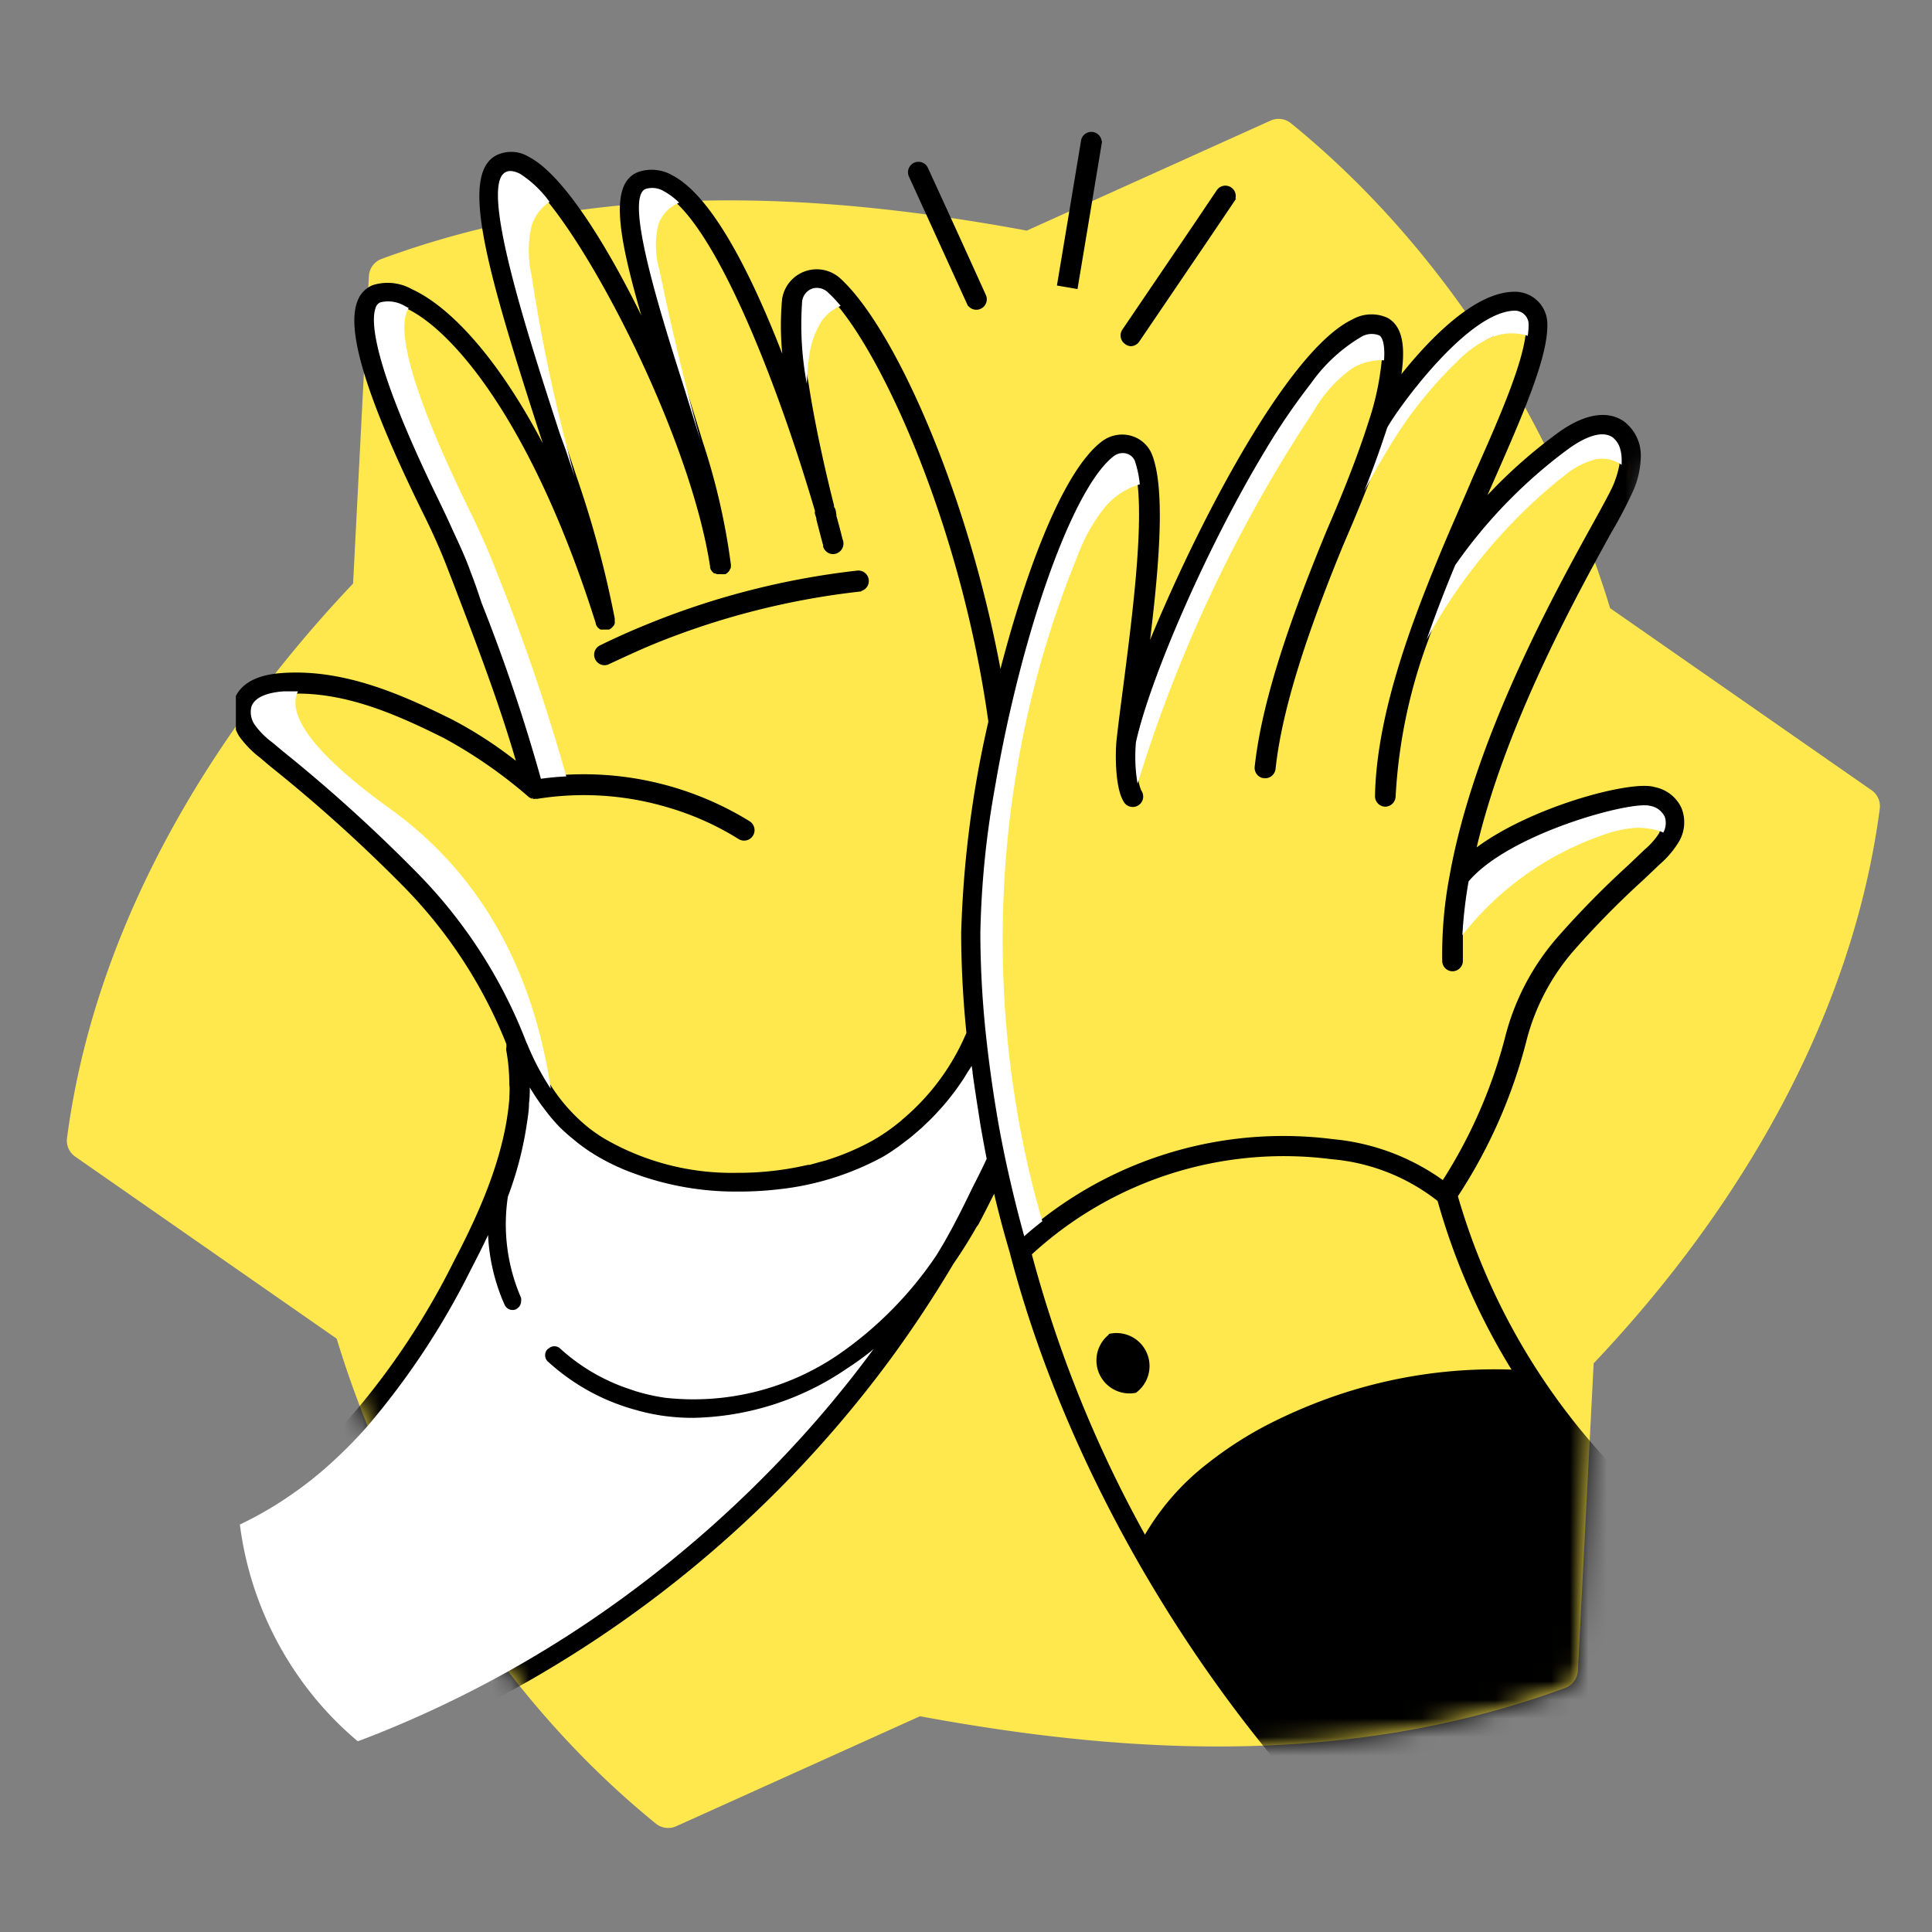 <svg xmlns="http://www.w3.org/2000/svg" width="104" height="104" fill="none">
    <rect width="100%" height="100%" fill="#808080" stroke="none"/>
    <path fill="#FFE84D"
          d="m80.425 38.4-4.46 41.292c-.393 1.682-10.045 1.014-6.669-1.452-1.634.39-.56-3.835-4.099-3.84l-3.466-.398a55.831 55.831 0 0 0-29.565 8.454.753.753 0 0 1-1.145-.71v-7.737a18.09 18.09 0 0 1-11.305-3.946 18.288 18.288 0 0 1-6.905-14.378L34.057 50.8c-.008-2.972-6.824-9.766-5.446-12.4 1.378-2.634-10.34-15.218-7.893-16.906.52-.361 1.062-.692 1.622-.989-.548-1.72-.797-3.22-.349-3.925a10.842 10.842 0 0 1 3.072 2.716c.163-.056.313-.12.476-.17.851-.27 1.721-.474 2.603-.612.362-.057.71-.092 1.095-.128a79.726 79.726 0 0 1-.626-3.605c-.2-.875-.2-1.784 0-2.66.17-.526.51-.981.967-1.293a42.868 42.868 0 0 1 4.48 7.459h2.24a165.762 165.762 0 0 1-.818-3.726 4.863 4.863 0 0 1-.086-2.368 1.926 1.926 0 0 1 1.145-1.266c1.351 1.309 2.844 4.075 4.181 7.36H43.742c.096-.34.242-.664.434-.96.253-.39.62-.693 1.052-.868.438.55.839 1.127 1.202 1.728h.547a55.589 55.589 0 0 0 16.312-3.655c3.25-1.267 6.373 5.162 9.328 3.308a.747.747 0 0 1 1.138.595v-.148c.398 0 .782 0 1.16.035.86.054 1.715.17 2.559.349.476.1.945.227 1.422.362.45-.4.968-.717 1.529-.938a2.78 2.78 0 0 1 1.827-.036 11.237 11.237 0 0 1-.555 2.07L78.896 27.6c1.36.712 5.854-5.681 6.997-4.656a17.623 17.623 0 0 1 1.884 1.97c.22 3.086-7.338 9.217-7.352 13.486Z"/>
    <path fill="#FFE84D" fill-rule="evenodd"
          d="M86.672 32.738c-3.033-9.957-9.039-19.49-17.184-26.106a1.055 1.055 0 0 0-1.097-.138l-13.119 5.92C43.556 10.246 31.84 9.78 20.54 13.938a1.048 1.048 0 0 0-.683.93l-.85 16.545c-7.815 8.24-13.924 18.61-15.4 29.855-.051.388.123.771.444.995l14.072 9.798c3.033 9.959 9.039 19.492 17.185 26.107.309.25.733.3 1.095.138l13.12-5.92c11.717 2.169 23.433 2.634 34.732-1.523.393-.145.662-.515.684-.933l.848-16.542c7.816-8.242 13.925-18.611 15.402-29.856a1.052 1.052 0 0 0-.444-.995l-14.073-9.799Z"
          clip-rule="evenodd"/>
    <mask id="a" width="99" height="102" x="3" y="-3" maskUnits="userSpaceOnUse"
          style="mask-type:alpha">
        <path fill="#45E0A8" fill-rule="evenodd"
              d="M86.673 32.738C96.8 2.8 77.634 13.248 69.49 6.632c-.31-.25-13.853-9.595-14.216-9.432L47.2 0C35.48-2.167 34.38-2.287 23.08 1.87a1.048 1.048 0 0 0-.682.93C22.233 6.005 9.599 28 9.599 28c-7.815 8.24-4.515 22.023-5.992 33.268-.05.388.124.772.445.995l14.072 9.798c3.033 9.959 9.039 19.492 17.185 26.107.309.25.733.301 1.095.138l13.12-5.919c11.717 2.168 23.433 2.633 34.732-1.524.393-.145.662-.515.684-.932l.848-16.543c7.816-8.242 13.925-18.611 15.402-29.856a1.052 1.052 0 0 0-.444-.995l-14.073-9.799Z"
              clip-rule="evenodd"/>
    </mask>
    <g mask="url(#a)">
        <path fill="#000" stroke="#000" stroke-width=".2"
              d="M46.26 31.747a41.67 41.67 0 0 0-11.135 2.844c-.811.334-1.607.711-2.382 1.067a.441.441 0 0 1-.49-.054.462.462 0 0 1 .084-.771 37.9 37.9 0 0 1 2.44-1.095 42.338 42.338 0 0 1 11.376-2.923.461.461 0 1 1 .107.918v.014Zm45.35 51.522c0 .17-.064.349-.107.512-.042.164-.064.235-.092.348a.882.882 0 0 1 0 .128c-.99 3.932-2.214 8.451-5.413 10.943-3.199 2.492-7.377 4.004-11.432 4h-1.768c-8.406-8.46-15.307-20.185-18.326-31.723 0-.05-.434-1.387-.924-3.513-.32.647-.633 1.273-.96 1.885a.434.434 0 0 1-.085.113 26.72 26.72 0 0 1-1.252 1.998l-.057.093a63.761 63.761 0 0 1-3.32 5.02 62.891 62.891 0 0 1-27.688 21.26l-.121-.085-.32-.235-.413-.348.25-.086a60.571 60.571 0 0 0 14.583-8.042 63.202 63.202 0 0 0 7.658-6.74 60.242 60.242 0 0 0 5.276-6.236c-.448.37-.918.71-1.422 1.038a15.152 15.152 0 0 1-8.334 2.723 11.628 11.628 0 0 1-1.728-.12c-.48-.074-.955-.178-1.422-.314a11.442 11.442 0 0 1-4.714-2.61.46.46 0 0 1 0-.653l.071-.05a.455.455 0 0 1 .583 0c1.03.942 2.24 1.667 3.555 2.133l.526.178c.52.159 1.05.277 1.586.355a13.844 13.844 0 0 0 9.365-2.346 20.15 20.15 0 0 0 5.226-5.297l.05-.079c.71-1.151 1.3-2.332 1.89-3.555.271-.526.534-1.052.783-1.585-.12-.59-.22-1.174-.327-1.757a75.103 75.103 0 0 1-.455-2.88c0-.127-.036-.255-.05-.376-.078.135-.17.27-.256.405l-.128.213c-.36.572-.762 1.116-1.202 1.629l-.177.192c-.161.18-.332.358-.512.533l-.256.242-.057.057c-.135.128-.277.248-.42.37l-.277.234-.512.391c-.085.064-.17.128-.263.185a7.477 7.477 0 0 1-.711.462 15.131 15.131 0 0 1-5.603 1.742c-.708.081-1.42.122-2.133.121h-.057a15.7 15.7 0 0 1-5.582-.974 11.64 11.64 0 0 1-2.133-1.017c-.317-.196-.623-.41-.917-.64l-.213-.178a9.519 9.519 0 0 1-.797-.71 10.1 10.1 0 0 1-.746-.89l-.178-.234c-.22-.306-.434-.626-.633-.96v-.05.854c0 .419-.078.846-.142 1.28a18.99 18.99 0 0 1-.996 3.76 9.955 9.955 0 0 0 .711 5.447c.01.06.01.12 0 .178a.455.455 0 0 1-.192.377l-.078.057a.47.47 0 0 1-.611-.228 10.423 10.423 0 0 1-.896-3.768c-.299.64-.619 1.266-.932 1.87a41.24 41.24 0 0 1-5.61 8.475 24.317 24.317 0 0 1-2.048 2.055c-.583.52-1.18 1.003-1.784 1.422a19.5 19.5 0 0 1-2.845 1.693.864.864 0 0 1-.142.064v-.142c0-.05-.035-.22-.042-.335-.008-.113 0-.334 0-.505a21.075 21.075 0 0 0 6.186-4.884 40.381 40.381 0 0 0 5.446-8.263c1.387-2.645 2.73-5.688 2.973-8.738 0-.256.035-.52 0-.775.001-.606-.051-1.21-.157-1.806a.378.378 0 0 1 0-.2v-.092a.397.397 0 0 1 0-.092l-.057-.15a25.693 25.693 0 0 0-5.582-8.468 82.126 82.126 0 0 0-7.11-6.4l-.555-.469c-.425-.323-.8-.71-1.109-1.145a2.917 2.917 0 0 1-.15-.298v-1.778c.385-.711 1.217-1.08 2.433-1.159 3.306-.22 6.399 1.173 9.065 2.496a22.366 22.366 0 0 1 3.655 2.403c-.917-3.257-2.29-6.819-3.512-10.011l-.235-.605c-.363-.953-.81-1.97-1.422-3.192-2.915-5.945-4.046-9.592-3.456-11.143a1.38 1.38 0 0 1 .754-.824 2.56 2.56 0 0 1 2.048.206c2.09.953 4.899 3.91 7.587 9.407-.15-.47-.306-.946-.463-1.422-2.844-8.788-4.45-14.22-2.467-15.202a1.713 1.713 0 0 1 1.621.085c1.899.967 4.423 5.056 6.57 9.628-1.55-5.12-2.19-8.256-.533-8.817a2.133 2.133 0 0 1 1.706.192c2.297 1.201 4.544 6.008 6.165 10.331a15.544 15.544 0 0 1-.114-3.74 1.785 1.785 0 0 1 2.98-1.045c2.936 2.702 6.918 11.69 8.66 21.402 1.323-5.24 3.385-11.02 5.546-12.642a1.7 1.7 0 0 1 1.48-.277 1.608 1.608 0 0 1 1.059.96c.768 1.97.313 6.52-.206 10.665 2.645-6.598 7.622-16.233 11.127-17.897a1.976 1.976 0 0 1 1.8-.085c.76.42.96 1.493.632 3.306 1.565-2.012 4.089-4.7 6.257-4.7a1.642 1.642 0 0 1 1.657 1.522c.093 1.777-1.266 4.863-2.986 8.774l-.47 1.067a27.118 27.118 0 0 1 4.33-3.89c1.65-1.13 2.689-.917 3.264-.533a2.183 2.183 0 0 1 .896 1.799 4.686 4.686 0 0 1-.376 1.778c-.358.79-.76 1.558-1.202 2.303-1.913 3.477-5.774 10.467-7.317 17.236 2.958-2.318 8.533-3.79 9.727-3.392a1.898 1.898 0 0 1 1.365 1.067 1.955 1.955 0 0 1-.149 1.75 5.02 5.02 0 0 1-1.002 1.172l-.875.832a47.49 47.49 0 0 0-3.733 3.79 11.973 11.973 0 0 0-2.56 4.8 27.616 27.616 0 0 1-3.733 8.497 35.489 35.489 0 0 0 13.24 18.892Zm-10.061-9.436a35.552 35.552 0 0 1-4.075-9.243 10.8 10.8 0 0 0-5.795-2.29 20.138 20.138 0 0 0-16.247 5.191 66.51 66.51 0 0 0 6.2 15.323 13.283 13.283 0 0 1 3.456-3.975 20.232 20.232 0 0 1 2.994-1.955c.812-.426 1.645-.81 2.495-1.152a26.31 26.31 0 0 1 10.972-1.898ZM22.41 46.943a26.62 26.62 0 0 1 5.767 8.767l.156.398.078.17c.336.817.75 1.598 1.238 2.333a9.457 9.457 0 0 0 2.04 2.226c.258.197.526.38.804.547a13.758 13.758 0 0 0 7.196 1.849 16.51 16.51 0 0 0 3.804-.427h.1l.504-.142.405-.107.1-.035a13.507 13.507 0 0 0 2.382-1.017c.526-.298 1.026-.64 1.493-1.024l.057-.042.107-.1a12.474 12.474 0 0 0 3.405-4.544c.036-.07.057-.135.079-.184a54.007 54.007 0 0 1-.285-5.383c.11-3.832.6-7.643 1.465-11.377-1.422-10.232-5.425-19.148-8.063-22.37a6.881 6.881 0 0 0-.669-.71.853.853 0 0 0-.831-.242.831.831 0 0 0-.562.675 17.18 17.18 0 0 0 .249 4.459c.377 2.474 1.002 5.12 1.365 6.548 0 .043 0 .114.05.178.05.064.056.2.078.313v.078c.12.42.234.86.341 1.287a.47.47 0 0 1-.42.661.462.462 0 0 1-.433-.32v-.07c-.057-.2-.192-.712-.363-1.38 0-.12-.057-.22-.078-.313-.021-.092 0-.05 0-.071v-.085c-1.927-6.57-4.87-14.093-7.41-16.56a3.678 3.678 0 0 0-.81-.612 1.216 1.216 0 0 0-.98-.135c-1.188.398.71 6.478 1.99 10.495.327 1.038.654 2.09.967 3.114a35.75 35.75 0 0 1 1.515 6.585.15.15 0 0 1 0 .078.348.348 0 0 1 0 .085l-.043.078a.278.278 0 0 1-.043.079l-.064.064-.07.05h-.08a.32.32 0 0 1-.077 0H38.63a.25.25 0 0 1-.1-.043h-.05a.27.27 0 0 1-.077-.079l-.043-.05-.036-.099v-.057c-.988-6.449-5.688-15.899-8.724-19.653a5.908 5.908 0 0 0-1.586-1.507c-.476-.242-.71-.128-.782-.086-1.422.711 1.195 8.767 2.93 14.093l.277.853.505 1.515a55.585 55.585 0 0 1 2.048 7.608v.149a.392.392 0 0 1 0 .086.383.383 0 0 1-.036.078l-.057.064-.064.064-.078.043H32.352l-.086-.064-.042-.05s-.036-.057-.05-.093c-.014-.035 0 0 0-.035-3.271-10.381-7.424-15.572-10.097-16.959l-.22-.113a1.735 1.735 0 0 0-1.302-.192.44.44 0 0 0-.256.291c-.27.711-.184 3.036 3.42 10.417.27.548.512 1.052.711 1.536.278.611.512 1.187.712 1.735l.227.597c.2.512.398 1.045.605 1.586a94.21 94.21 0 0 1 3.2 9.485 16.894 16.894 0 0 1 11.12 2.36.464.464 0 0 1-.242.861.476.476 0 0 1-.242-.071 15.37 15.37 0 0 0-3.882-1.728 15.9 15.9 0 0 0-7.025-.448h-.092a.35.35 0 0 1-.093 0h-.043a.666.666 0 0 1-.156-.085 25.718 25.718 0 0 0-4.58-3.178c-2.438-1.216-5.047-2.375-7.82-2.404h-.754c-.562.036-1.529.192-1.75.818a1.202 1.202 0 0 0 .185.995c.257.355.567.67.918.932l.561.469a83.681 83.681 0 0 1 7.132 6.492Zm37.55-22.398c-1.848 1.386-4.152 7.167-5.738 14.377a76.723 76.723 0 0 0-.675 3.484 48.827 48.827 0 0 0-.782 7.822 52.53 52.53 0 0 0 .291 5.404 73.16 73.16 0 0 0 .711 5.013c.1.54.206 1.088.32 1.635.413 1.941.81 3.441 1.038 4.266.32-.277.64-.547.974-.803a20.982 20.982 0 0 1 15.643-4.323c2.15.198 4.207.975 5.952 2.247a26.854 26.854 0 0 0 3.463-7.964 12.97 12.97 0 0 1 2.744-5.17 49.38 49.38 0 0 1 3.819-3.889l.881-.839c.321-.272.6-.59.825-.946v-.042a.91.91 0 0 0-.675-1.422c-.996-.292-7.587 1.479-9.77 4.067a24.63 24.63 0 0 0-.334 2.894v1.358a.462.462 0 0 1-.448.47.456.456 0 0 1-.463-.449 22.46 22.46 0 0 1 .392-4.565c1.308-7.345 5.631-15.187 7.714-18.956.57-1.031 1.017-1.849 1.138-2.176a5.65 5.65 0 0 0 .292-1.002c.01-.142.01-.285 0-.427a1.667 1.667 0 0 0-.064-.391 1.18 1.18 0 0 0-.427-.668c-.611-.406-1.55.064-2.226.526l-.199.142a26.937 26.937 0 0 0-6.037 6.214 73.286 73.286 0 0 0-1.535 4.004 28.527 28.527 0 0 0-1.757 8.433.469.469 0 0 1-.462.455.464.464 0 0 1-.448-.477c.079-4.266 1.877-9.087 3.428-12.841.604-1.472 1.23-2.844 1.827-4.267 1.422-3.17 2.624-5.965 2.844-7.665.036-.235.05-.473.043-.71a.747.747 0 0 0-.711-.648c-2.589 0-6.45 5.447-6.897 6.3-.128.384-.256.768-.392 1.152a50.209 50.209 0 0 1-.853 2.275 92.323 92.323 0 0 1-1.002 2.418l-.207.483c-2.168 5.284-3.32 9.109-3.633 12.039a.469.469 0 0 1-.462.412h-.05a.463.463 0 0 1-.412-.512c.327-3.015 1.5-6.918 3.704-12.287l.206-.498c.491-1.137 1.5-3.505 2.219-5.78.362-1.074.6-2.186.71-3.314.08-1.08-.198-1.33-.284-1.38a1.095 1.095 0 0 0-.974.107 8.753 8.753 0 0 0-2.666 2.475 35.419 35.419 0 0 0-2.432 3.555c-3.143 5.19-6.214 12.265-6.996 15.764a8.68 8.68 0 0 0 .085 2.24c.03.154.078.304.142.448a.461.461 0 0 1-.528.701.463.463 0 0 1-.275-.253c-.42-.712-.427-2.496-.342-3.264.086-.768.22-1.813.356-2.844.462-3.598 1.073-8.305.768-10.929a5.515 5.515 0 0 0-.263-1.23.669.669 0 0 0-.455-.405.782.782 0 0 0-.648.156h-.007Zm-7.821-8.241a.455.455 0 0 0 .611.227.462.462 0 0 0 .228-.611c-1.557-3.434-1.557-3.434-3.129-6.862a.462.462 0 0 0-.839.384l3.129 6.862Zm8.717 2.233a.47.47 0 0 0 .384-.2l3.861-5.688 1.252-1.856a.459.459 0 0 0-.761-.512l-1.23 1.828-3.861 5.688a.462.462 0 0 0 .12.64.455.455 0 0 0 .27.1h-.035Zm-1.65-10.83a.462.462 0 0 0-.91-.149 6308.19 6308.19 0 0 1-1.286 7.73l.91.156s.86-5.148 1.287-7.737Zm.59 64.18a1.677 1.677 0 0 0 1.31 2.993 1.678 1.678 0 0 0-1.31-2.994Z"/>
    </g>
    <path fill="#fff"
          d="M74.503 19.396a2.973 2.973 0 0 0-1.757.462 7.26 7.26 0 0 0-1.983 2.19l-.207.32c-.39.598-.775 1.202-1.159 1.814a77.915 77.915 0 0 0-8.162 18.003 8.685 8.685 0 0 1-.086-2.24c.782-3.498 3.854-10.573 6.997-15.763a35.435 35.435 0 0 1 2.432-3.556 8.753 8.753 0 0 1 2.666-2.474 1.095 1.095 0 0 1 .974-.107c.1.022.363.27.285 1.351Zm-13.41 5.426a.669.669 0 0 0-.456-.406.782.782 0 0 0-.668.128c-1.849 1.387-4.153 7.168-5.738 14.378a76.723 76.723 0 0 0-.676 3.484 48.827 48.827 0 0 0-.782 7.821 52.53 52.53 0 0 0 .292 5.404 73.16 73.16 0 0 0 .71 5.013c.1.54.207 1.088.32 1.635.413 1.941.811 3.442 1.039 4.267.32-.278.64-.548.974-.804a52.391 52.391 0 0 1-1.209-5.09 55.206 55.206 0 0 1-.32-18.225 53.767 53.767 0 0 1 3.413-12.472 9.435 9.435 0 0 1 1.422-2.574 3.854 3.854 0 0 1 1.941-1.308 5.518 5.518 0 0 0-.263-1.251ZM37.726 23.79a142.554 142.554 0 0 1-2.225-9.244 4.865 4.865 0 0 1-.085-2.368 1.928 1.928 0 0 1 1.144-1.265 3.672 3.672 0 0 0-.81-.612 1.213 1.213 0 0 0-.981-.135c-1.188.398.71 6.478 1.99 10.495.328 1.052.655 2.105.968 3.129ZM24.36 28.519c.348.754.711 1.515.981 2.29.2.504.391 1.059.576 1.628a94.212 94.212 0 0 1 3.2 9.485c.448-.064.91-.106 1.365-.128a107.929 107.929 0 0 0-3.74-10.985 40.89 40.89 0 0 0-1.422-3.236C23.969 24.8 20.904 18.33 22 16.581l-.221-.114a1.735 1.735 0 0 0-1.301-.192.442.442 0 0 0-.256.291c-.27.711-.185 3.037 3.42 10.417.263.548.505 1.052.718 1.536ZM14.66 39.967l.562.47c2.52 2.027 4.92 4.2 7.189 6.505a26.622 26.622 0 0 1 5.766 8.767l.157.398.078.171c.336.816.75 1.597 1.237 2.332-.626-4.195-2.446-10.601-8.632-15.06-4.807-3.462-5.475-5.332-4.977-6.335h-.754c-.562.036-1.529.192-1.75.818a1.203 1.203 0 0 0 .186.995c.263.36.58.676.938.939ZM30.44 24.182l.505 1.514c-.142-.498-.27-1.01-.398-1.514a90.235 90.235 0 0 1-1.934-9.365c-.2-.875-.2-1.784 0-2.66.17-.526.51-.981.967-1.293a5.91 5.91 0 0 0-1.586-1.508c-.476-.241-.71-.128-.782-.085-1.422.711 1.195 8.767 2.93 14.093l.298.818Zm13.133-5.099c.088-.619.3-1.214.626-1.749.254-.39.621-.692 1.052-.867a6.89 6.89 0 0 0-.668-.711.853.853 0 0 0-.839-.228.831.831 0 0 0-.562.676 17.18 17.18 0 0 0 .25 4.458c.013-.529.06-1.056.141-1.579Zm36.84-.967a2.78 2.78 0 0 1 1.827-.035c.036-.235.05-.473.042-.711a.747.747 0 0 0-.71-.647c-2.589 0-6.45 5.446-6.898 6.3-.128.384-.256.768-.39 1.151a50.332 50.332 0 0 1-.854 2.276 39.77 39.77 0 0 1 1.287-2.276 22.322 22.322 0 0 1 3.783-4.77 5.9 5.9 0 0 1 1.913-1.309v.021Zm3.654 7.616a4.267 4.267 0 0 1 1.863-1.017c.475-.078.962.032 1.358.306a2.84 2.84 0 0 0 0-.427 1.666 1.666 0 0 0-.064-.391 1.18 1.18 0 0 0-.426-.668c-.612-.406-1.55.064-2.226.526l-.199.142a26.932 26.932 0 0 0-6.037 6.215A73.203 73.203 0 0 0 76.8 34.42a28.981 28.981 0 0 1 7.267-8.71v.02Zm5.525 18.195a1.053 1.053 0 0 0-.768-.547c-.995-.292-7.587 1.479-9.77 4.067-.168.957-.28 1.923-.334 2.894a16.397 16.397 0 0 1 7.523-5.376 6.473 6.473 0 0 1 1.835-.405c.25-.006.5.013.746.057.245.032.485.1.711.2a1.061 1.061 0 0 0 .057-.911v.021ZM52.354 57.75c0-.128-.036-.256-.05-.377-.078.135-.17.27-.256.405l-.128.214a13.96 13.96 0 0 1-1.223 1.62l-.178.193c-.16.18-.332.358-.512.533l-.256.242-.057.057c-.135.128-.277.249-.42.37l-.276.234-.512.391c-.086.064-.171.128-.263.185a7.477 7.477 0 0 1-.712.462 15.131 15.131 0 0 1-5.603 1.742c-.708.082-1.42.122-2.133.121h-.056a15.7 15.7 0 0 1-5.582-.974 11.658 11.658 0 0 1-2.133-1.017c-.318-.196-.624-.41-.918-.64l-.213-.177a9.538 9.538 0 0 1-.796-.711 10.07 10.07 0 0 1-.747-.89l-.178-.234c-.22-.306-.433-.626-.633-.96v-.05c0 .3 0 .598-.042.89 0 .419-.078.845-.142 1.28a18.988 18.988 0 0 1-.996 3.76 9.955 9.955 0 0 0 .711 5.447c.01.059.01.12 0 .178a.455.455 0 0 1-.192.377l-.078.057a.47.47 0 0 1-.611-.228 10.427 10.427 0 0 1-.896-3.768c-.299.64-.619 1.265-.932 1.87a41.245 41.245 0 0 1-5.61 8.475 24.272 24.272 0 0 1-2.048 2.055 19.04 19.04 0 0 1-1.784 1.422 19.5 19.5 0 0 1-2.845 1.693.86.86 0 0 1-.142.064 18.31 18.31 0 0 0 2.95 7.878 17.942 17.942 0 0 0 3.393 3.79l.248-.085a60.573 60.573 0 0 0 14.584-8.042 63.202 63.202 0 0 0 7.658-6.741 60.255 60.255 0 0 0 5.276-6.236c-.448.37-.917.711-1.422 1.038a15.153 15.153 0 0 1-8.255 2.66 11.63 11.63 0 0 1-1.728-.121c-.48-.074-.956-.178-1.422-.313a11.44 11.44 0 0 1-4.715-2.61.462.462 0 0 1 0-.654l.072-.05a.455.455 0 0 1 .583 0c1.03.942 2.239 1.667 3.555 2.133l.526.178a10.67 10.67 0 0 0 1.586.356 13.844 13.844 0 0 0 9.364-2.347 20.15 20.15 0 0 0 5.226-5.297l.05-.078c.711-1.152 1.301-2.332 1.891-3.555.27-.527.534-1.053.782-1.586-.12-.59-.22-1.173-.326-1.756-.15-.967-.306-1.927-.434-2.873Z"/>
</svg>
